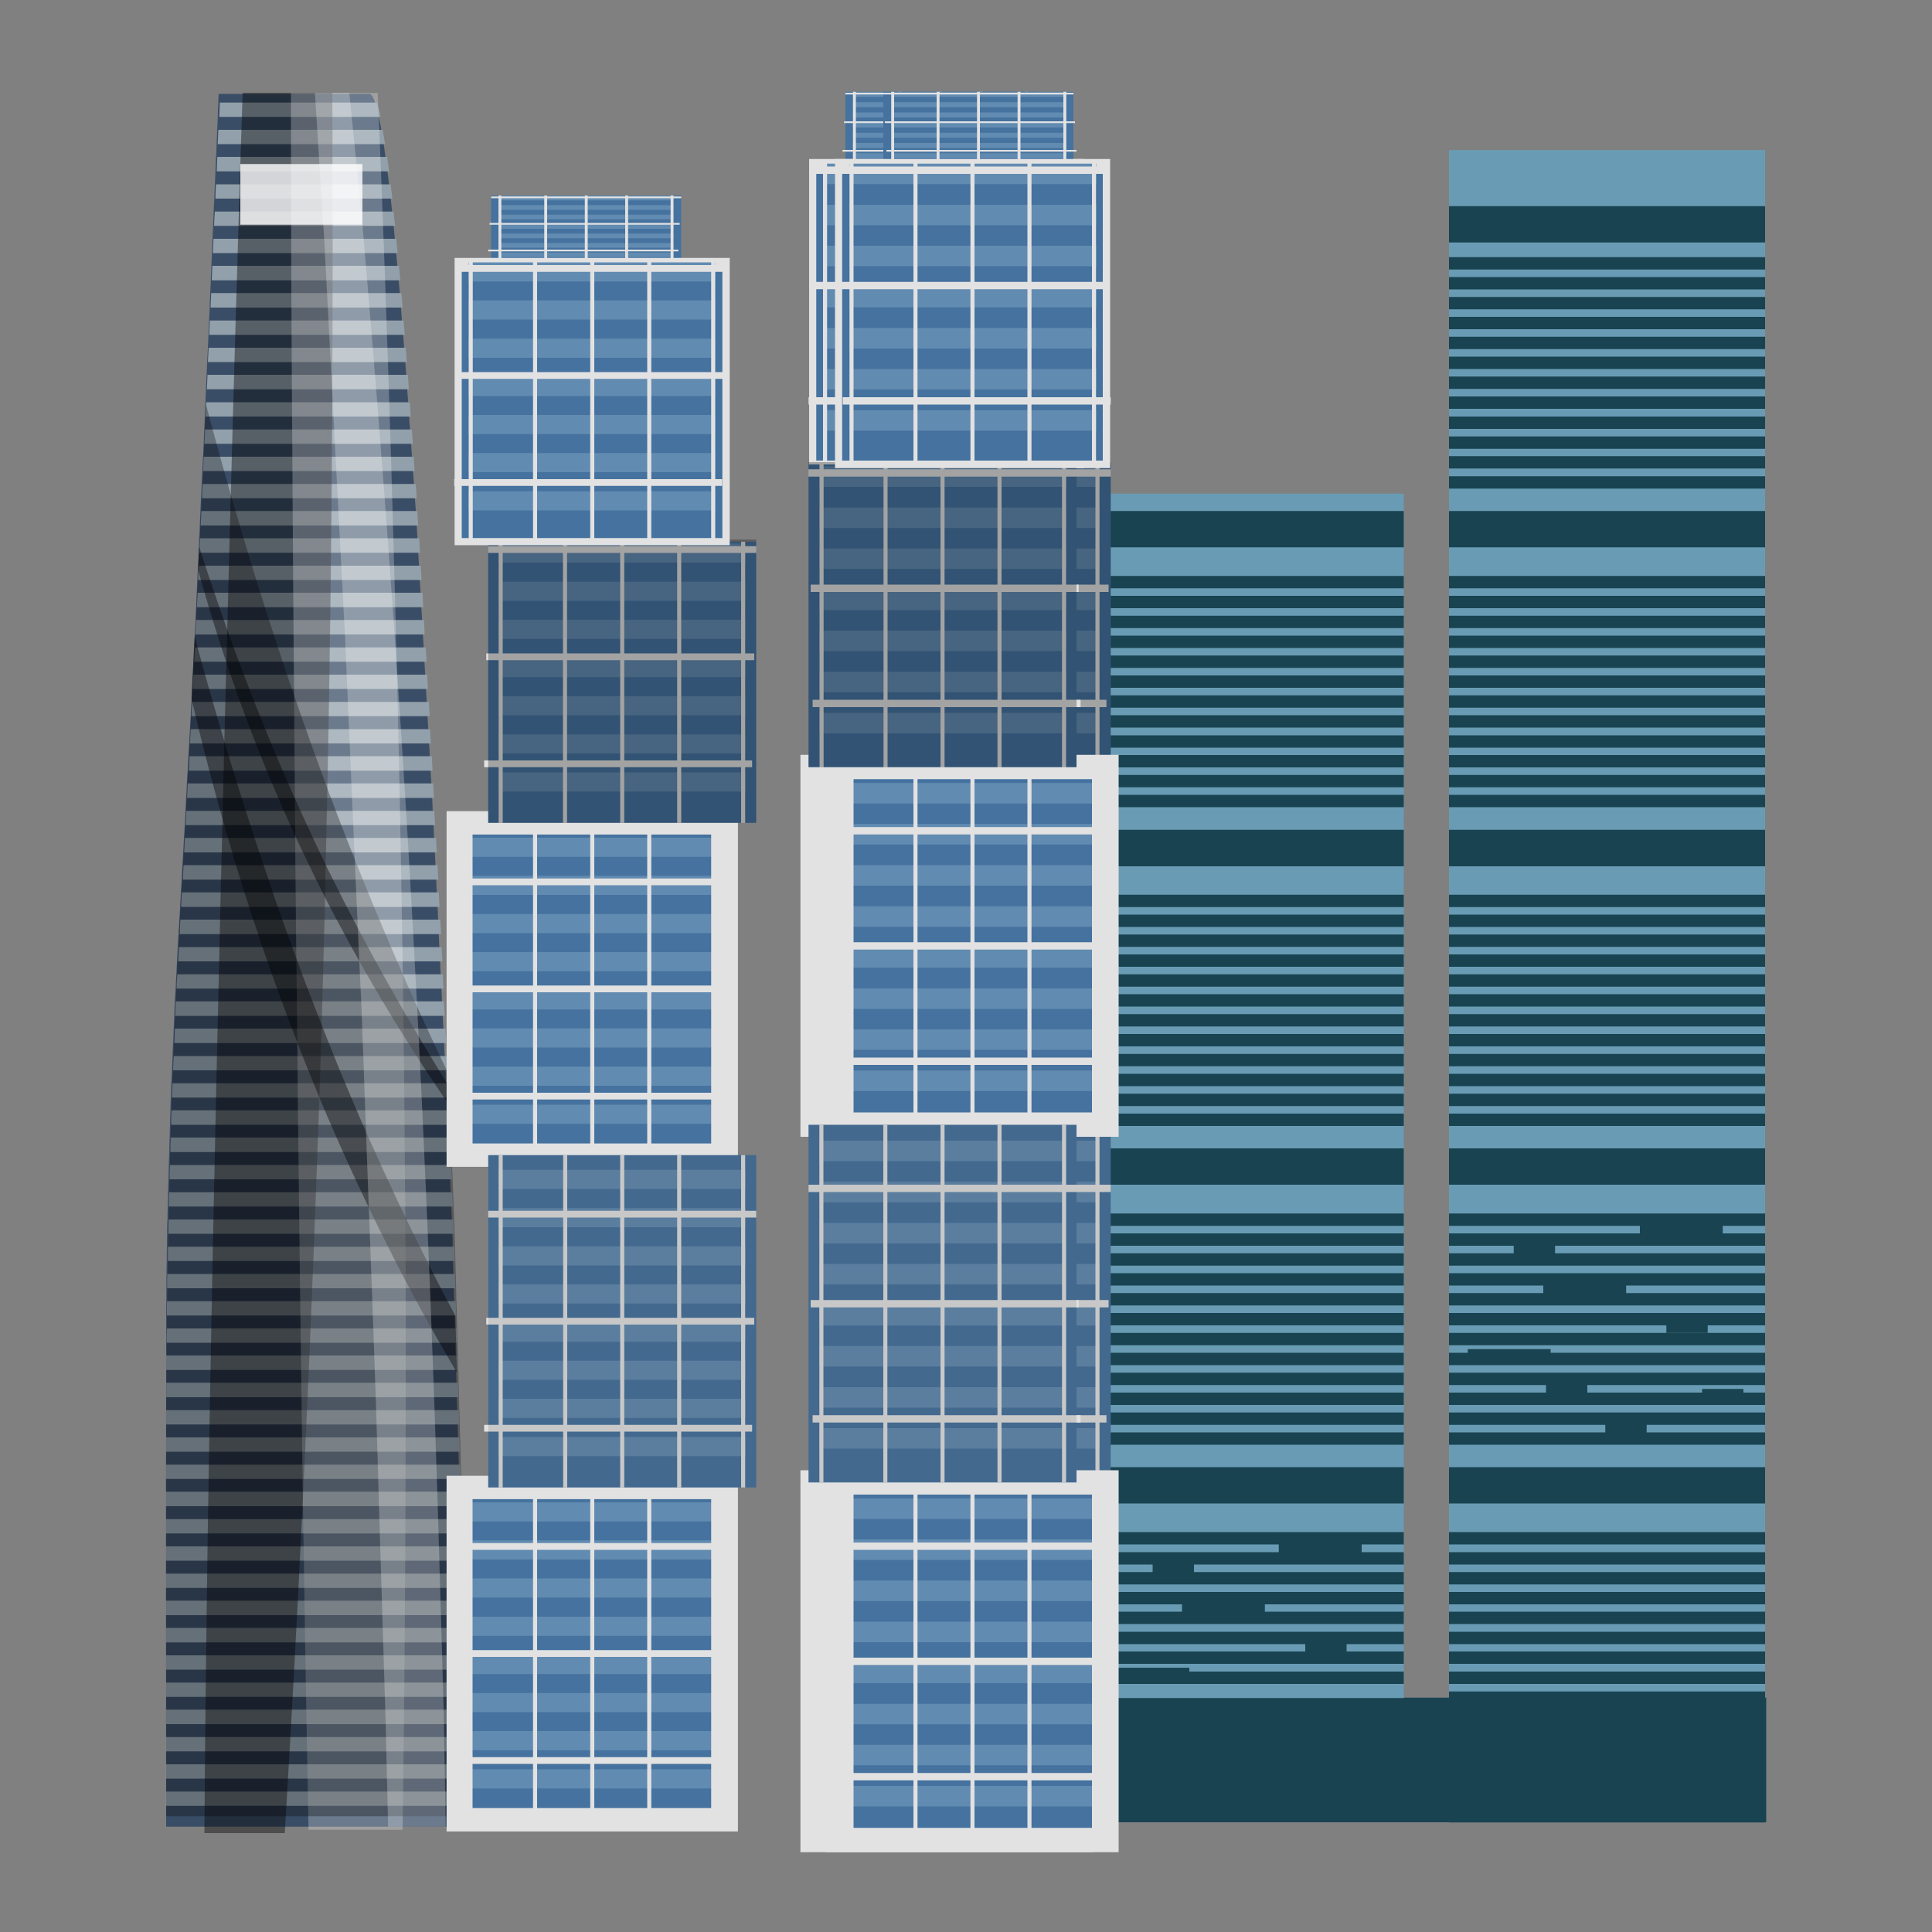 <?xml version="1.0" encoding="UTF-8"?>
<svg xmlns="http://www.w3.org/2000/svg" xmlns:xlink="http://www.w3.org/1999/xlink" viewBox="0 0 100 100">
  <rect x="0" y="0" width="100" height="100" fill="#808080" stroke="none"/>
  <defs>
    <style>
      .cls-1 {
        clip-path: url(#clippath-34);
      }

      .cls-2 {
        clip-path: url(#clippath-38);
      }

      .cls-3 {
        clip-path: url(#clippath-21);
      }

      .cls-4 {
        clip-path: url(#clippath-6);
      }

      .cls-5 {
        clip-path: url(#clippath-7);
      }

      .cls-6 {
        clip-path: url(#clippath-17);
      }

      .cls-7 {
        clip-path: url(#clippath-31);
      }

      .cls-8 {
        clip-path: url(#clippath-15);
      }

      .cls-9 {
        clip-path: url(#clippath-33);
      }

      .cls-10 {
        clip-path: url(#clippath-18);
      }

      .cls-11 {
        clip-path: url(#clippath-4);
      }

      .cls-12 {
        clip-path: url(#clippath-22);
      }

      .cls-13 {
        clip-path: url(#clippath-23);
      }

      .cls-14 {
        opacity: .4;
      }

      .cls-15 {
        clip-path: url(#clippath-9);
      }

      .cls-16 {
        clip-path: url(#clippath-10);
      }

      .cls-17 {
        clip-path: url(#clippath-42);
      }

      .cls-18 {
        fill: #fff;
      }

      .cls-19 {
        stroke-width: 1.26px;
      }

      .cls-19, .cls-20, .cls-21 {
        fill: none;
      }

      .cls-19, .cls-21 {
        stroke: #e2e2e2;
        stroke-miterlimit: 10;
      }

      .cls-22 {
        clip-path: url(#clippath-43);
      }

      .cls-23 {
        clip-path: url(#clippath-25);
      }

      .cls-24 {
        clip-path: url(#clippath-27);
      }

      .cls-25 {
        opacity: .25;
      }

      .cls-26 {
        clip-path: url(#clippath-11);
      }

      .cls-27 {
        fill: #45729f;
      }

      .cls-28 {
        clip-path: url(#clippath-36);
      }

      .cls-29 {
        fill: #e2e2e2;
      }

      .cls-30 {
        clip-path: url(#clippath-35);
      }

      .cls-31 {
        clip-path: url(#clippath-28);
      }

      .cls-32 {
        clip-path: url(#clippath-1);
      }

      .cls-33 {
        clip-path: url(#clippath-45);
      }

      .cls-34 {
        isolation: isolate;
      }

      .cls-35 {
        clip-path: url(#clippath-40);
      }

      .cls-36 {
        clip-path: url(#clippath-5);
      }

      .cls-37 {
        clip-path: url(#clippath-20);
      }

      .cls-38 {
        clip-path: url(#clippath-8);
      }

      .cls-39 {
        clip-path: url(#clippath-41);
      }

      .cls-40 {
        clip-path: url(#clippath-3);
      }

      .cls-41 {
        opacity: .15;
      }

      .cls-42 {
        clip-path: url(#clippath-26);
      }

      .cls-43 {
        opacity: .3;
      }

      .cls-44 {
        clip-path: url(#clippath-12);
      }

      .cls-45 {
        clip-path: url(#clippath-14);
      }

      .cls-46 {
        fill: #333;
      }

      .cls-47 {
        mix-blend-mode: screen;
      }

      .cls-48 {
        clip-path: url(#clippath-30);
      }

      .cls-49 {
        clip-path: url(#clippath-19);
      }

      .cls-21 {
        stroke-width: 1.21px;
      }

      .cls-50 {
        clip-path: url(#clippath-32);
      }

      .cls-51 {
        opacity: .8;
      }

      .cls-52 {
        clip-path: url(#clippath-39);
      }

      .cls-53 {
        fill: #699cb4;
      }

      .cls-54 {
        fill: #194351;
      }

      .cls-55 {
        clip-path: url(#clippath-16);
      }

      .cls-56 {
        clip-path: url(#clippath-2);
      }

      .cls-57 {
        clip-path: url(#clippath-29);
      }

      .cls-58 {
        clip-path: url(#clippath-37);
      }

      .cls-59 {
        clip-path: url(#clippath-13);
      }

      .cls-60 {
        fill: #628bb1;
      }

      .cls-61 {
        clip-path: url(#clippath-24);
      }

      .cls-62 {
        clip-path: url(#clippath);
      }

      .cls-63 {
        fill: #3a4d66;
      }

      .cls-64 {
        clip-path: url(#clippath-44);
      }

      .cls-65 {
        fill: #92a0ab;
      }
    </style>
    <clipPath id="clippath">
      <rect class="cls-20" x="84.88" y="63.28" width="4.29" height=".77"/>
    </clipPath>
    <clipPath id="clippath-1">
      <rect class="cls-20" x="79.88" y="66.35" width="4.29" height=".77"/>
    </clipPath>
    <clipPath id="clippath-2">
      <rect class="cls-20" x="75.97" y="69.82" width="4.29" height=".77"/>
    </clipPath>
    <clipPath id="clippath-3">
      <rect class="cls-20" x="78.35" y="64.29" width="2.14" height=".77"/>
    </clipPath>
    <clipPath id="clippath-4">
      <rect class="cls-20" x="83.09" y="73.69" width="2.14" height=".77"/>
    </clipPath>
    <clipPath id="clippath-5">
      <rect class="cls-20" x="80.02" y="71.5" width="2.14" height=".77"/>
    </clipPath>
    <clipPath id="clippath-6">
      <rect class="cls-20" x="86.25" y="68.22" width="2.14" height=".77"/>
    </clipPath>
    <clipPath id="clippath-7">
      <rect class="cls-20" x="88.1" y="71.89" width="2.14" height=".77"/>
    </clipPath>
    <clipPath id="clippath-8">
      <rect class="cls-20" x="66.19" y="79.78" width="4.29" height=".77"/>
    </clipPath>
    <clipPath id="clippath-9">
      <rect class="cls-20" x="61.18" y="82.85" width="4.29" height=".77"/>
    </clipPath>
    <clipPath id="clippath-10">
      <rect class="cls-20" x="57.27" y="86.32" width="4.29" height=".77"/>
    </clipPath>
    <clipPath id="clippath-11">
      <rect class="cls-20" x="59.66" y="80.79" width="2.14" height=".77"/>
    </clipPath>
    <clipPath id="clippath-12">
      <rect class="cls-20" x="67.56" y="84.71" width="2.14" height=".77"/>
    </clipPath>
    <clipPath id="clippath-13">
      <rect class="cls-20" x="88.1" y="88.39" width="2.14" height=".77"/>
    </clipPath>
    <clipPath id="clippath-14">
      <rect class="cls-20" x="10.58" y="4.8" width="6.64" height="90.08"/>
    </clipPath>
    <clipPath id="clippath-15">
      <rect class="cls-20" x="10.58" y="4.8" width="6.64" height="90.08"/>
    </clipPath>
    <clipPath id="clippath-16">
      <rect class="cls-20" x="15.06" y="4.8" width="5.94" height="89.91"/>
    </clipPath>
    <clipPath id="clippath-17">
      <rect class="cls-20" x="15.06" y="4.8" width="5.94" height="89.91"/>
    </clipPath>
    <clipPath id="clippath-18">
      <rect class="cls-20" x="8.58" y="20.93" width="15.76" height="73.08"/>
    </clipPath>
    <clipPath id="clippath-19">
      <rect class="cls-20" x="8.58" y="20.93" width="15.76" height="73.08"/>
    </clipPath>
    <clipPath id="clippath-20">
      <rect class="cls-20" x="9.91" y="32.94" width="13.74" height="38.11"/>
    </clipPath>
    <clipPath id="clippath-21">
      <rect class="cls-20" x="9.91" y="32.94" width="13.74" height="38.11"/>
    </clipPath>
    <clipPath id="clippath-22">
      <rect class="cls-20" x="10.24" y="28.32" width="12.93" height="28.78"/>
    </clipPath>
    <clipPath id="clippath-23">
      <rect class="cls-20" x="10.24" y="28.32" width="12.93" height="28.78"/>
    </clipPath>
    <clipPath id="clippath-24">
      <rect class="cls-20" x="16.31" y="4.8" width="6.78" height="89.75"/>
    </clipPath>
    <clipPath id="clippath-25">
      <rect class="cls-20" x="16.31" y="4.8" width="6.78" height="89.75"/>
    </clipPath>
    <clipPath id="clippath-26">
      <rect class="cls-20" x="12.44" y="8.49" width="6.32" height="3.14"/>
    </clipPath>
    <clipPath id="clippath-27">
      <rect class="cls-20" x="12.44" y="8.49" width="6.32" height="3.14"/>
    </clipPath>
    <clipPath id="clippath-28">
      <rect class="cls-20" x="25.27" y="59.79" width="13.87" height="17.2"/>
    </clipPath>
    <clipPath id="clippath-29">
      <rect class="cls-20" x="25.27" y="59.79" width="13.87" height="17.2"/>
    </clipPath>
    <clipPath id="clippath-30">
      <rect class="cls-20" x="25.27" y="27.93" width="13.87" height="14.66"/>
    </clipPath>
    <clipPath id="clippath-31">
      <rect class="cls-20" x="25.27" y="27.93" width="13.87" height="14.66"/>
    </clipPath>
    <clipPath id="clippath-32">
      <rect class="cls-20" x="25.27" y="27.93" width="13.87" height="14.66"/>
    </clipPath>
    <clipPath id="clippath-33">
      <rect class="cls-20" x="25.27" y="27.93" width="13.87" height="14.66"/>
    </clipPath>
    <clipPath id="clippath-34">
      <rect class="cls-20" x="43.62" y="58.22" width="13.87" height="18.52"/>
    </clipPath>
    <clipPath id="clippath-35">
      <rect class="cls-20" x="43.62" y="58.22" width="13.87" height="18.51"/>
    </clipPath>
    <clipPath id="clippath-36">
      <rect class="cls-20" x="43.62" y="23.92" width="13.87" height="15.78"/>
    </clipPath>
    <clipPath id="clippath-37">
      <rect class="cls-20" x="43.62" y="23.92" width="13.87" height="15.78"/>
    </clipPath>
    <clipPath id="clippath-38">
      <rect class="cls-20" x="43.62" y="23.92" width="13.87" height="15.78"/>
    </clipPath>
    <clipPath id="clippath-39">
      <rect class="cls-20" x="43.62" y="23.92" width="13.87" height="15.78"/>
    </clipPath>
    <clipPath id="clippath-40">
      <rect class="cls-20" x="41.85" y="58.22" width="13.87" height="18.52"/>
    </clipPath>
    <clipPath id="clippath-41">
      <rect class="cls-20" x="41.85" y="58.22" width="13.87" height="18.51"/>
    </clipPath>
    <clipPath id="clippath-42">
      <rect class="cls-20" x="41.85" y="23.92" width="13.87" height="15.78"/>
    </clipPath>
    <clipPath id="clippath-43">
      <rect class="cls-20" x="41.85" y="23.92" width="13.87" height="15.78"/>
    </clipPath>
    <clipPath id="clippath-44">
      <rect class="cls-20" x="41.85" y="23.92" width="13.87" height="15.78"/>
    </clipPath>
    <clipPath id="clippath-45">
      <rect class="cls-20" x="41.85" y="23.92" width="13.87" height="15.78"/>
    </clipPath>
  </defs>
  <g class="cls-34">
    <g id="Layer_1">
      <g>
        <rect class="cls-53" x="75" y="7.77" width="16.36" height="80.12"/>
        <rect class="cls-54" x="75" y="10.67" width="16.36" height="1.88"/>
        <rect class="cls-54" x="75" y="26.45" width="16.36" height="1.88"/>
        <rect class="cls-54" x="75" y="13.31" width="16.36" height=".64"/>
        <rect class="cls-54" x="75" y="14.34" width="16.36" height=".64"/>
        <rect class="cls-54" x="75" y="15.37" width="16.36" height=".64"/>
        <rect class="cls-54" x="75" y="16.4" width="16.36" height=".64"/>
        <rect class="cls-54" x="75" y="17.43" width="16.36" height=".64"/>
        <rect class="cls-54" x="75" y="18.46" width="16.36" height=".64"/>
        <rect class="cls-54" x="75" y="19.49" width="16.36" height=".64"/>
        <rect class="cls-54" x="75" y="20.52" width="16.36" height=".64"/>
        <rect class="cls-54" x="75" y="21.56" width="16.36" height=".64"/>
        <rect class="cls-54" x="75" y="22.59" width="16.36" height=".64"/>
        <rect class="cls-54" x="75" y="23.61" width="16.36" height=".64"/>
        <rect class="cls-54" x="75" y="24.65" width="16.36" height=".64"/>
        <rect class="cls-54" x="75" y="42.95" width="16.36" height="1.89"/>
        <rect class="cls-54" x="75" y="29.81" width="16.36" height=".64"/>
        <rect class="cls-54" x="75" y="30.84" width="16.36" height=".64"/>
        <rect class="cls-54" x="75" y="31.87" width="16.36" height=".64"/>
        <rect class="cls-54" x="75" y="32.9" width="16.36" height=".64"/>
        <rect class="cls-54" x="75" y="33.93" width="16.36" height=".64"/>
        <rect class="cls-54" x="75" y="34.96" width="16.36" height=".64"/>
        <rect class="cls-54" x="75" y="35.99" width="16.36" height=".64"/>
        <rect class="cls-54" x="75" y="37.02" width="16.36" height=".64"/>
        <rect class="cls-54" x="75" y="38.06" width="16.36" height=".64"/>
        <rect class="cls-54" x="75" y="39.08" width="16.36" height=".64"/>
        <rect class="cls-54" x="75" y="40.11" width="16.36" height=".64"/>
        <rect class="cls-54" x="75" y="41.14" width="16.36" height=".64"/>
        <rect class="cls-54" x="75" y="59.44" width="16.36" height="1.88"/>
        <rect class="cls-54" x="75" y="46.31" width="16.36" height=".64"/>
        <rect class="cls-54" x="75" y="47.34" width="16.36" height=".64"/>
        <rect class="cls-54" x="75" y="48.37" width="16.36" height=".64"/>
        <rect class="cls-54" x="75" y="49.4" width="16.36" height=".64"/>
        <rect class="cls-54" x="75" y="50.43" width="16.36" height=".64"/>
        <rect class="cls-54" x="75" y="51.46" width="16.36" height=".64"/>
        <rect class="cls-54" x="75" y="52.49" width="16.36" height=".64"/>
        <rect class="cls-54" x="75" y="53.52" width="16.36" height=".64"/>
        <rect class="cls-54" x="75" y="54.55" width="16.36" height=".64"/>
        <rect class="cls-54" x="75" y="55.58" width="16.36" height=".64"/>
        <rect class="cls-54" x="75" y="56.61" width="16.36" height=".64"/>
        <rect class="cls-54" x="75" y="57.64" width="16.36" height=".64"/>
        <rect class="cls-54" x="75" y="75.94" width="16.36" height="1.88"/>
        <rect class="cls-54" x="75" y="62.81" width="16.36" height=".64"/>
        <rect class="cls-54" x="75" y="63.84" width="16.36" height=".64"/>
        <rect class="cls-54" x="75" y="64.87" width="16.36" height=".64"/>
        <rect class="cls-54" x="75" y="65.9" width="16.36" height=".64"/>
        <rect class="cls-54" x="75" y="66.93" width="16.36" height=".64"/>
        <rect class="cls-54" x="75" y="67.96" width="16.36" height=".64"/>
        <rect class="cls-54" x="75" y="68.99" width="16.36" height=".64"/>
        <rect class="cls-54" x="75" y="70.02" width="16.36" height=".64"/>
        <rect class="cls-54" x="75" y="71.05" width="16.36" height=".64"/>
        <rect class="cls-54" x="75" y="72.08" width="16.36" height=".64"/>
        <rect class="cls-54" x="75" y="73.11" width="16.36" height=".64"/>
        <rect class="cls-54" x="75" y="74.14" width="16.36" height=".64"/>
        <g class="cls-47">
          <g class="cls-62">
            <rect class="cls-54" x="84.88" y="63.28" width="4.29" height=".77"/>
          </g>
        </g>
        <g class="cls-47">
          <g class="cls-32">
            <rect class="cls-54" x="79.88" y="66.35" width="4.29" height=".77"/>
          </g>
        </g>
        <g class="cls-47">
          <g class="cls-56">
            <rect class="cls-54" x="75.97" y="69.83" width="4.29" height=".77"/>
          </g>
        </g>
        <g class="cls-47">
          <g class="cls-40">
            <rect class="cls-54" x="78.35" y="64.29" width="2.14" height=".77"/>
          </g>
        </g>
        <g class="cls-47">
          <g class="cls-11">
            <rect class="cls-54" x="83.09" y="73.69" width="2.14" height=".77"/>
          </g>
        </g>
        <g class="cls-47">
          <g class="cls-36">
            <rect class="cls-54" x="80.02" y="71.5" width="2.14" height=".77"/>
          </g>
        </g>
        <g class="cls-47">
          <g class="cls-4">
            <rect class="cls-54" x="86.25" y="68.22" width="2.14" height=".77"/>
          </g>
        </g>
        <g class="cls-47">
          <g class="cls-5">
            <rect class="cls-54" x="88.1" y="71.89" width="2.14" height=".77"/>
          </g>
        </g>
        <rect class="cls-54" x="75" y="92.44" width="16.36" height="1.89"/>
        <rect class="cls-54" x="75" y="79.3" width="16.36" height=".64"/>
        <rect class="cls-54" x="75" y="80.34" width="16.36" height=".64"/>
        <rect class="cls-54" x="75" y="81.37" width="16.36" height=".64"/>
        <rect class="cls-54" x="75" y="82.4" width="16.36" height=".64"/>
        <rect class="cls-54" x="75" y="83.42" width="16.36" height=".64"/>
        <rect class="cls-54" x="75" y="84.46" width="16.36" height=".64"/>
        <rect class="cls-54" x="75" y="85.48" width="16.36" height=".64"/>
        <rect class="cls-54" x="75" y="86.52" width="16.36" height=".64"/>
        <rect class="cls-54" x="75" y="87.55" width="16.36" height=".64"/>
        <rect class="cls-54" x="75" y="88.58" width="16.36" height=".64"/>
        <rect class="cls-54" x="75" y="89.61" width="16.36" height=".64"/>
        <rect class="cls-54" x="75" y="90.64" width="16.36" height=".64"/>
        <rect class="cls-54" x="56.3" y="87.87" width="35.12" height="6.45"/>
        <rect class="cls-53" x="56.3" y="25.55" width="16.36" height="62.34"/>
        <rect class="cls-54" x="56.3" y="26.45" width="16.36" height="1.88"/>
        <rect class="cls-54" x="56.3" y="42.95" width="16.36" height="1.89"/>
        <rect class="cls-54" x="56.3" y="29.81" width="16.36" height=".64"/>
        <rect class="cls-54" x="56.3" y="30.84" width="16.36" height=".64"/>
        <rect class="cls-54" x="56.3" y="31.87" width="16.36" height=".64"/>
        <rect class="cls-54" x="56.3" y="32.9" width="16.36" height=".64"/>
        <rect class="cls-54" x="56.3" y="33.93" width="16.36" height=".64"/>
        <rect class="cls-54" x="56.3" y="34.96" width="16.36" height=".64"/>
        <rect class="cls-54" x="56.3" y="35.99" width="16.36" height=".64"/>
        <rect class="cls-54" x="56.3" y="37.02" width="16.36" height=".64"/>
        <rect class="cls-54" x="56.3" y="38.06" width="16.36" height=".64"/>
        <rect class="cls-54" x="56.3" y="39.08" width="16.36" height=".64"/>
        <rect class="cls-54" x="56.3" y="40.11" width="16.36" height=".64"/>
        <rect class="cls-54" x="56.3" y="41.14" width="16.36" height=".64"/>
        <rect class="cls-54" x="56.3" y="59.44" width="16.36" height="1.88"/>
        <rect class="cls-54" x="56.3" y="46.31" width="16.36" height=".64"/>
        <rect class="cls-54" x="56.3" y="47.34" width="16.36" height=".64"/>
        <rect class="cls-54" x="56.3" y="48.37" width="16.36" height=".64"/>
        <rect class="cls-54" x="56.3" y="49.4" width="16.36" height=".64"/>
        <rect class="cls-54" x="56.3" y="50.43" width="16.36" height=".64"/>
        <rect class="cls-54" x="56.3" y="51.46" width="16.36" height=".64"/>
        <rect class="cls-54" x="56.3" y="52.49" width="16.36" height=".64"/>
        <rect class="cls-54" x="56.3" y="53.52" width="16.36" height=".64"/>
        <rect class="cls-54" x="56.3" y="54.55" width="16.36" height=".64"/>
        <rect class="cls-54" x="56.3" y="55.58" width="16.36" height=".64"/>
        <rect class="cls-54" x="56.3" y="56.61" width="16.36" height=".64"/>
        <rect class="cls-54" x="56.3" y="57.64" width="16.36" height=".64"/>
        <rect class="cls-54" x="56.3" y="75.94" width="16.36" height="1.88"/>
        <rect class="cls-54" x="56.3" y="62.81" width="16.36" height=".64"/>
        <rect class="cls-54" x="56.3" y="63.84" width="16.36" height=".64"/>
        <rect class="cls-54" x="56.3" y="64.87" width="16.36" height=".64"/>
        <rect class="cls-54" x="56.3" y="65.9" width="16.36" height=".64"/>
        <rect class="cls-54" x="56.3" y="66.93" width="16.36" height=".64"/>
        <rect class="cls-54" x="56.3" y="67.96" width="16.36" height=".64"/>
        <rect class="cls-54" x="56.3" y="68.99" width="16.36" height=".64"/>
        <rect class="cls-54" x="56.3" y="70.02" width="16.36" height=".64"/>
        <rect class="cls-54" x="56.3" y="71.05" width="16.36" height=".64"/>
        <rect class="cls-54" x="56.3" y="72.08" width="16.36" height=".64"/>
        <rect class="cls-54" x="56.3" y="73.11" width="16.36" height=".64"/>
        <rect class="cls-54" x="56.3" y="74.14" width="16.36" height=".64"/>
        <rect class="cls-54" x="56.3" y="79.3" width="16.36" height=".64"/>
        <rect class="cls-54" x="56.3" y="80.34" width="16.36" height=".64"/>
        <rect class="cls-54" x="56.3" y="81.37" width="16.36" height=".64"/>
        <rect class="cls-54" x="56.3" y="82.4" width="16.36" height=".64"/>
        <rect class="cls-54" x="56.3" y="83.42" width="16.36" height=".64"/>
        <rect class="cls-54" x="56.3" y="84.46" width="16.36" height=".64"/>
        <rect class="cls-54" x="56.3" y="85.48" width="16.36" height=".64"/>
        <rect class="cls-54" x="56.3" y="86.52" width="16.36" height=".64"/>
        <g class="cls-47">
          <g class="cls-38">
            <rect class="cls-54" x="66.19" y="79.78" width="4.29" height=".77"/>
          </g>
        </g>
        <g class="cls-47">
          <g class="cls-15">
            <rect class="cls-54" x="61.18" y="82.85" width="4.29" height=".77"/>
          </g>
        </g>
        <g class="cls-47">
          <g class="cls-16">
            <rect class="cls-54" x="57.27" y="86.32" width="4.29" height=".77"/>
          </g>
        </g>
        <g class="cls-47">
          <g class="cls-26">
            <rect class="cls-54" x="59.66" y="80.79" width="2.14" height=".77"/>
          </g>
        </g>
        <g class="cls-47">
          <g class="cls-44">
            <rect class="cls-54" x="67.56" y="84.71" width="2.14" height=".77"/>
          </g>
        </g>
        <g class="cls-47">
          <g class="cls-59">
            <rect class="cls-54" x="88.1" y="88.38" width="2.14" height=".77"/>
          </g>
        </g>
        <path class="cls-63" d="M24.34,94.55h-15.74v-2.49c0-.25,0-.5,0-.75v-.66c0-.25,0-.5,0-.74v-.67c0-.25,0-.5,0-.74,0-.22,0-.44,0-.67v-1.41c0-.25,0-.5,0-.75,0-.22,0-.44,0-.66,0-.25,0-.5,0-.75v-.66c0-.25,0-.5,0-.75v-.66c0-.25,0-.5,0-.75,0-.22,0-.44,0-.66v-1.41c0-.25,0-.5,0-.75v-.66c0-.25,0-.5,0-.75,0-.22,0-.44,0-.66,0-.25,0-.5,0-.75,0-.22,0-.44,0-.66,0-.25,0-.5,0-.75,0-.22,0-.44,0-.66,0-.25,0-.5,0-.75,0-.22,0-.44,0-.66,0-.25,0-.5,0-.75,0-.22,0-.44,0-.66,0-.25,0-.5,0-.75,0-.22,0-.44,0-.66,0-.25,0-.5,0-.75,0-.22,0-.44,0-.66,0-.25,0-.5.01-.75,0-.22,0-.44,0-.66,0-.25,0-.5.01-.75,0-.22,0-.44.01-.66,0-.25,0-.5.01-.75,0-.22,0-.44.01-.66,0-.25,0-.5.02-.75,0-.22,0-.44.01-.66,0-.25.01-.5.02-.75,0-.22.01-.44.02-.66,0-.25.01-.5.02-.74,0-.22.01-.44.02-.67,0-.25.01-.5.02-.74,0-.22.01-.44.02-.67,0-.25.01-.5.02-.74,0-.22.01-.44.02-.66,0-.25.02-.5.03-.75,0-.22.02-.44.03-.66.01-.25.02-.5.03-.75,0-.22.02-.44.03-.66.01-.25.02-.5.03-.75.01-.22.02-.44.03-.66.01-.25.02-.5.03-.75.01-.22.02-.44.04-.66.01-.25.02-.5.04-.74,0-.22.02-.44.03-.67.01-.25.03-.5.04-.74.01-.22.02-.44.04-.67,0-.15.01-.3.03-.45,0-.1.01-.19.01-.29.01-.22.03-.44.04-.66.01-.25.03-.5.04-.75.01-.22.03-.44.04-.66.01-.25.03-.5.04-.75.01-.22.03-.44.04-.66.01-.25.03-.5.04-.75.01-.22.03-.44.04-.66.01-.25.03-.5.04-.75.01-.22.02-.44.03-.66.02-.25.03-.5.04-.74.01-.22.02-.44.04-.67.01-.25.03-.5.04-.74.01-.22.03-.44.04-.67.01-.25.03-.5.04-.74.01-.22.02-.44.04-.66.01-.25.03-.5.04-.75.01-.22.02-.44.03-.66.01-.25.03-.5.04-.75.01-.22.02-.44.03-.66.01-.25.03-.5.04-.75.01-.22.02-.44.03-.66.01-.25.03-.5.04-.75.01-.22.02-.44.03-.66l.03-.74c.01-.22.02-.44.03-.67.01-.25.02-.5.04-.74,0-.22.02-.44.03-.67.01-.25.02-.5.03-.74.01-.22.02-.44.03-.66l.03-.75c.01-.22.02-.44.03-.66.01-.25.03-.5.04-.75.01-.22.02-.44.03-.66.01-.25.02-.5.04-.75.01-.22.02-.44.03-.66.01-.25.02-.5.03-.74.01-.22.02-.44.03-.67.01-.25.02-.5.03-.74,0-.22.02-.44.03-.67.01-.25.02-.5.03-.74.01-.22.02-.44.03-.67l.04-.74c.01-.22.02-.44.03-.66.01-.25.02-.5.03-.75.01-.22.02-.44.03-.66.01-.25.02-.5.03-.75.01-.22.02-.44.03-.66.01-.25.02-.5.03-.75.01-.22.02-.44.03-.66.01-.25.02-.5.03-.74,0-.22.02-.44.03-.67.01-.25.02-.5.03-.74,0-.22.02-.44.03-.67.01-.25.02-.5.03-.74.01-.22.02-.44.03-.67.01-.25.02-.5.03-.74.01-.22.02-.44.03-.66.01-.25.02-.5.03-.75.01-.22.02-.44.03-.66,0-.25.02-.5.03-.75,0-.17.01-.33.02-.5h7.8c.1,0,.21.17.31.5.06.19.13.44.19.75.04.2.09.42.13.66.04.23.08.48.12.75.03.21.06.43.09.66.03.24.07.49.1.74.03.21.06.44.08.67.03.24.06.49.09.74.02.22.05.44.07.67.03.24.05.49.08.74.02.22.04.44.06.67.03.24.05.49.07.74.02.22.04.44.06.66.02.24.05.49.07.75.02.22.04.44.06.66.02.24.04.49.06.75.01.22.03.44.05.66.02.24.04.49.06.75.02.22.03.44.05.66.02.24.04.49.06.74.01.22.03.44.05.67.02.24.04.5.05.74.02.22.03.44.05.67.02.24.03.5.05.74.01.22.03.44.05.67.02.24.03.5.05.74.01.22.03.44.05.66.01.25.03.5.05.75.02.22.03.44.05.66.02.25.03.5.05.75.01.22.03.44.05.66.01.25.03.5.04.75.01.22.03.44.04.66.01.25.03.5.04.74.01.22.03.44.04.67.01.25.03.5.04.74.01.22.03.44.04.67.01.24.03.5.04.74.01.22.03.44.04.66.01.25.03.5.04.75.01.22.03.44.04.66.01.25.03.5.04.75.01.22.03.44.04.66.01.25.03.5.04.75.01.22.03.44.04.66.02.25.03.5.04.75.01.22.03.44.04.66.01.25.03.5.04.74.01.22.03.44.04.67.01.25.03.5.04.74.01.22.02.44.04.67l.04.74c.01.22.02.44.03.66.01.25.03.5.04.75.01.22.02.44.03.66.01.25.03.5.04.75.01.22.02.44.03.66.01.25.03.5.04.75,0,.22.02.45.03.66.01.25.03.5.04.75.01.22.02.44.03.66.01.25.02.5.03.74.01.23.02.45.03.67.01.25.03.5.04.74,0,.23.02.45.03.67.01.25.02.5.04.74.01.22.02.45.03.66.01.25.02.5.04.75,0,.22.02.45.03.66.01.25.02.5.04.75,0,.22.02.45.03.66.01.25.02.5.04.75,0,.22.02.45.03.66.01.25.02.5.03.75,0,.23.02.45.03.66,0,.25.02.5.03.74,0,.23.02.45.03.67.01.26.02.5.03.74.01.23.02.45.03.67,0,.26.02.51.03.74.01.23.02.45.03.66,0,.27.02.52.03.75.01.24.02.46.03.66,0,.28.02.53.03.75,0,.2.01.36.01.5,0,.05,0,.11,0,.17,0,.25.01.5.02.75,0,.22.01.44.02.66,0,.25.01.5.02.75,0,.22.01.44.02.66,0,.25.01.5.02.75,0,.22.01.44.02.66,0,.25.01.5.02.75,0,.22.01.44.02.66,0,.25.01.5.02.75,0,.22.01.44.02.66,0,.25.01.5.02.75,0,.22.01.44.02.66,0,.25.01.5.02.75,0,.22.01.44.02.66,0,.25.01.5.02.75,0,.22.01.44.02.66,0,.25.01.5.02.75,0,.22.01.44.02.66,0,.25.01.5.02.75,0,.22.01.44.02.66,0,.25.01.5.02.75,0,.22.01.44.02.66,0,.25.01.5.02.75,0,.22.01.44.02.66,0,.25.01.5.02.75,0,.22.01.44.02.66,0,.25.01.5.02.75,0,.22.01.44.02.66,0,.25.01.5.02.75,0,.22.01.44.02.66,0,.25.01.5.02.75,0,.22.01.44.02.66,0,.25.01.5.02.74,0,.22.01.44.02.67,0,.25.01.5.02.74,0,.22.01.44.02.67,0,.25.01.5.02.74,0,.22.01.44.02.66,0,.25.02.5.02.75,0,.22.01.44.02.66,0,.25.01.5.02.75.01.36.02.72.03,1.08"/>
        <path class="cls-65" d="M19.7,6.05h-8.35c.01-.25.02-.5.03-.74h8.13c.06.19.13.44.19.74"/>
        <path class="cls-65" d="M19.94,7.46h-8.67c.01-.25.02-.5.03-.74h8.51c.04.23.08.47.12.74"/>
        <path class="cls-65" d="M20.14,8.87h-8.92c0-.25.02-.5.03-.75h8.79c.03.24.07.49.1.75"/>
        <path class="cls-65" d="M20.3,10.28h-9.15c0-.25.02-.5.03-.74h9.04c.03.24.06.49.09.74"/>
        <path class="cls-65" d="M20.45,11.69h-9.37c.01-.25.02-.5.04-.74h9.25c.03.24.05.49.08.74"/>
        <path class="cls-65" d="M20.59,13.1h-9.57c.01-.25.02-.5.03-.74h9.46c.03.24.05.49.07.74"/>
        <path class="cls-65" d="M20.72,14.51h-9.76c.01-.25.02-.5.03-.75h9.66c.02.24.05.5.07.75"/>
        <path class="cls-65" d="M20.84,15.92h-9.94c.01-.25.02-.5.03-.75h9.85c.02.24.04.5.06.75"/>
        <path class="cls-65" d="M20.95,17.33h-10.12c.01-.25.02-.5.03-.74h10.03c.02.24.04.49.06.74"/>
        <path class="cls-65" d="M21.06,18.74h-10.3l.04-.74h10.2c.02.24.04.49.06.74"/>
        <path class="cls-65" d="M21.17,20.15h-10.46c.01-.25.02-.5.03-.75h10.37c.02.25.04.5.05.75"/>
        <path class="cls-65" d="M21.27,21.56h-10.63c.01-.25.02-.5.03-.74h10.54c.02.24.04.5.05.74"/>
        <path class="cls-65" d="M21.37,22.97h-10.79c.01-.25.03-.5.03-.74h10.71c.02.24.03.5.05.74"/>
        <path class="cls-65" d="M21.46,24.38h-10.95c.01-.25.02-.5.04-.74h10.86c.02.24.03.5.05.74"/>
        <path class="cls-65" d="M21.56,25.79h-11.11c.01-.25.02-.5.04-.74h11.03c.02.24.03.5.05.74"/>
        <path class="cls-65" d="M21.65,27.2h-11.26l.03-.75h11.18c.01.25.03.5.05.75"/>
        <path class="cls-65" d="M21.74,28.61h-11.42c.01-.25.02-.5.04-.75h11.34c.01.25.03.5.04.75"/>
        <path class="cls-65" d="M21.82,30.02h-11.57c.01-.25.02-.5.04-.74h11.49c.01.25.03.5.04.74"/>
        <path class="cls-65" d="M21.91,31.43h-11.72l.04-.75h11.64c.01.25.03.5.04.75"/>
        <path class="cls-65" d="M21.99,32.84h-11.88c.01-.25.03-.5.04-.75h11.79c.02.25.03.5.04.75"/>
        <path class="cls-65" d="M22.08,34.25h-12.03c.01-.25.03-.5.04-.74h11.95c.01.25.03.5.04.74"/>
        <path class="cls-65" d="M22.15,35.66h-12.18c.01-.25.03-.5.04-.74h12.1c.01.25.03.5.04.74"/>
        <path class="cls-65" d="M22.23,37.07h-12.32c.01-.25.02-.5.04-.74h12.25c.01.25.03.5.04.74"/>
        <path class="cls-65" d="M22.31,38.48h-12.48c.01-.25.03-.5.04-.74h12.39c.01.25.03.5.04.74"/>
        <path class="cls-65" d="M22.39,39.89h-12.62c.01-.25.03-.5.04-.75h12.54c.01.25.03.5.04.75"/>
        <path class="cls-65" d="M22.46,41.3h-12.78c.01-.25.03-.5.04-.75h12.7l.04.75Z"/>
        <path class="cls-65" d="M22.53,42.71h-12.93c.02-.25.03-.5.04-.74h12.84c.01.25.03.5.04.74"/>
        <path class="cls-65" d="M22.61,44.12h-13.08c.01-.25.03-.5.04-.75h13c.01.25.02.5.04.75"/>
        <path class="cls-65" d="M22.68,45.53h-13.22c.01-.25.03-.5.04-.75h13.15c.01.25.02.5.04.75"/>
        <path class="cls-65" d="M22.75,46.94h-13.38c.01-.25.03-.5.04-.75h13.3c.01.25.03.5.04.75"/>
        <path class="cls-65" d="M22.82,48.35h-13.52c0-.15.01-.3.02-.46,0-.1.01-.19.02-.29h13.45c.01.25.03.5.04.74"/>
        <path class="cls-65" d="M22.89,49.76h-13.67c.01-.25.03-.5.04-.74h13.6c.01.25.03.5.04.74"/>
        <path class="cls-65" d="M22.95,51.17h-13.81c0-.25.02-.5.04-.74h13.74c.01.25.02.5.04.74"/>
        <path class="cls-65" d="M23.02,52.58h-13.95c.01-.25.02-.5.03-.75h13.88c.01.25.02.5.04.75"/>
        <path class="cls-65" d="M23.09,53.99h-14.07c.01-.25.02-.5.03-.75h14.01c.01.25.02.5.04.75"/>
        <path class="cls-65" d="M23.15,55.4h-14.19c0-.25.02-.5.03-.74h14.13c.01.25.02.5.04.74"/>
        <path class="cls-65" d="M23.21,56.81h-14.31c0-.25.02-.5.03-.74h14.25c.01.25.02.5.03.74"/>
        <path class="cls-65" d="M23.27,58.22h-14.41c0-.25.01-.5.02-.75h14.36c.01.26.02.5.03.75"/>
        <path class="cls-65" d="M23.33,59.63h-14.51c0-.25.01-.5.02-.75h14.46c.01.26.02.5.03.75"/>
        <path class="cls-65" d="M23.39,61.04h-14.61c0-.25.01-.5.02-.74h14.56c.01.26.02.51.03.74"/>
        <path class="cls-65" d="M23.44,62.45h-14.7c0-.25.01-.5.02-.74h14.65c.01.26.02.51.03.74"/>
        <path class="cls-65" d="M23.5,63.86h-14.78c0-.25,0-.5.01-.74h14.74c.01.28.02.53.03.74"/>
        <path class="cls-65" d="M23.54,65.27h-14.85c0-.25,0-.5.01-.74h14.82c0,.25.01.5.02.74"/>
        <path class="cls-65" d="M23.57,66.68h-14.91c0-.25,0-.5.01-.74h14.88c0,.25.01.5.02.74"/>
        <path class="cls-65" d="M23.61,68.09h-14.97c0-.25,0-.5.01-.74h14.94c0,.25.01.5.02.74"/>
        <path class="cls-65" d="M23.65,69.5h-15.02c0-.25,0-.5.01-.74h14.99c0,.25.01.5.02.74"/>
        <path class="cls-65" d="M23.69,70.91h-15.08c0-.25,0-.5,0-.75h15.05c0,.25.01.5.02.75"/>
        <path class="cls-65" d="M23.73,72.32h-15.12c0-.25,0-.5,0-.75h15.1c0,.25.01.5.02.75"/>
        <path class="cls-65" d="M23.77,73.73h-15.17c0-.25,0-.5,0-.74h15.15c0,.25.01.5.02.74"/>
        <path class="cls-65" d="M23.81,75.14h-15.22c0-.25,0-.5,0-.74h15.19c0,.25.01.5.02.74"/>
        <path class="cls-65" d="M23.85,76.55h-15.26c0-.25,0-.5,0-.74h15.24c0,.25.01.5.02.74"/>
        <path class="cls-65" d="M23.88,77.96h-15.3c0-.25,0-.5,0-.75h15.28c0,.25.01.5.02.75"/>
        <path class="cls-65" d="M23.92,79.37h-15.34v-.74h15.32c0,.25.01.5.02.74"/>
        <path class="cls-65" d="M23.96,80.78h-15.38v-.74h15.36c0,.25.01.5.02.74"/>
        <path class="cls-65" d="M24,82.19h-15.42v-.74h15.4c0,.25.01.5.02.74"/>
        <path class="cls-65" d="M24.04,83.6h-15.46c0-.25,0-.5,0-.75h15.44c0,.25.01.5.02.75"/>
        <path class="cls-65" d="M24.08,85.01h-15.49c0-.25,0-.5,0-.75h15.48c0,.25.01.5.02.75"/>
        <path class="cls-65" d="M24.12,86.42h-15.53c0-.25,0-.5,0-.74h15.51c0,.25.01.5.02.74"/>
        <path class="cls-65" d="M24.16,87.83h-15.57v-.74h15.55c0,.25.01.5.02.74"/>
        <path class="cls-65" d="M24.2,89.24h-15.6c0-.25,0-.5,0-.75h15.58c0,.25.01.5.02.75"/>
        <path class="cls-65" d="M24.23,90.65h-15.64c0-.25,0-.5,0-.74h15.62c0,.25.01.5.02.74"/>
        <path class="cls-65" d="M24.27,92.06h-15.68c0-.25,0-.5,0-.74h15.66c0,.25.01.5.02.74"/>
        <path class="cls-65" d="M24.31,93.47h-15.72c0-.25,0-.5,0-.74h15.7c0,.25.01.5.02.74"/>
        <g class="cls-14">
          <g class="cls-45">
            <g class="cls-8">
              <path d="M14.74,94.88c.62-10.28,1.19-21.63,1.62-33.35h0c.06-1.55.11-3.11.17-4.67.09-2.84.18-5.7.25-8.56.02-.67.04-1.34.05-2.02h0c0-.11,0-.21,0-.32.32-12.99.42-25.91.38-37.84,0-1.12,0-2.22-.01-3.32h-4.64c-.08,2.25-.15,4.59-.22,7.01-.21,6.77-.41,14.19-.62,22.41-.02.75-.04,1.49-.06,2.25h0c-.05,1.93-.1,3.89-.14,5.9-.03,1.14-.05,2.29-.09,3.45-.01.63-.03,1.27-.04,1.89-.29,12.17-.5,22.61-.64,31.75-.08,5.6-.14,10.71-.17,15.42h4.16Z"/>
            </g>
          </g>
        </g>
        <g class="cls-25">
          <g class="cls-55">
            <g class="cls-6">
              <path class="cls-18" d="M15.28,43.29c0,.82.01,1.64.02,2.48h0c.02,2.12.04,4.28.07,6.49.01,1.25.03,2.52.04,3.8,0,.7.01,1.39.02,2.08.15,13.38.31,24.87.51,34.92.01.56.02,1.11.03,1.67h4.87c.1-6.97.15-14.21.16-21.59h0c0-1.71,0-3.42,0-5.14,0-3.13-.03-6.27-.06-9.42,0-.74-.01-1.48-.02-2.22,0-.12,0-.23,0-.35-.15-14.29-.52-28.49-.99-41.6-.12-3.27-.24-6.47-.38-9.6h-4.49c0,4.31.01,8.92.04,13.84.04,7.45.1,15.62.18,24.65"/>
            </g>
          </g>
        </g>
        <g class="cls-43">
          <g class="cls-10">
            <g class="cls-49">
              <path d="M24.34,94.01h-15.74c0-15.55-.2-31.13.72-46.66.23-3.91.44-7.83.64-11.75h0c.05-1.07.11-2.14.16-3.21h0c.06-1.19.12-2.37.17-3.56h0c.02-.4.04-.79.06-1.18.1-2.24.21-4.48.31-6.73.24.93.5,1.87.76,2.82,1.54,5.55,3.39,11.32,5.5,17,.03.1.07.2.11.3,1.25,3.33,2.59,6.6,3.98,9.76.71,1.62,1.44,3.19,2.18,4.74.01.3.03.6.04.88.17,3.72.27,6.41.3,7.38.04,1.25.07,2.5.1,3.74.03.98.05,1.97.08,2.95.21,7.83.43,15.67.64,23.5"/>
            </g>
          </g>
        </g>
        <g class="cls-14">
          <g class="cls-37">
            <g class="cls-3">
              <path d="M23.65,71.05c-.04-.06-.07-.12-.11-.19-1.17-1.99-2.34-4.1-3.44-6.3-1.07-2.13-2.11-4.34-3.07-6.58h0c-.03-.07-.06-.13-.09-.2-1.63-3.83-3.06-7.73-4.25-11.47-.25-.79-.49-1.56-.71-2.33-.82-2.76-1.51-5.4-2.07-7.84h0c.05-1.07.11-2.14.16-3.21.26.96.53,1.97.84,3.03.5,1.76,1.07,3.67,1.74,5.78.34,1.07.71,2.2,1.11,3.38.15.44.3.88.45,1.34.16.45.32.91.49,1.38.33.94.69,1.9,1.06,2.91.4,1.04.82,2.12,1.26,3.24.41,1.03.85,2.1,1.32,3.2.98,2.29,1.95,4.39,2.9,6.35.24.49.48.96.71,1.43.12.24.23.47.35.7.12.23.23.45.35.68.23.45.46.89.69,1.32.08.15.16.3.23.44.03.98.05,1.97.08,2.95"/>
            </g>
          </g>
        </g>
        <g class="cls-14">
          <g class="cls-12">
            <g class="cls-13">
              <path d="M23.18,57.1c-.39-.57-.8-1.18-1.22-1.82-.68-1.04-1.39-2.17-2.1-3.36-.71-1.19-1.43-2.44-2.13-3.75-.25-.46-.5-.93-.74-1.4-.44-.85-.87-1.73-1.29-2.61-.65-1.36-1.26-2.75-1.83-4.11-.45-1.1-.88-2.18-1.27-3.25h0c-.1-.26-.19-.52-.28-.78-.86-2.38-1.54-4.62-2.07-6.54h0c.02-.4.04-.79.06-1.18.29.92.62,1.9.99,2.97.37,1.09.8,2.28,1.3,3.59.22.59.46,1.19.71,1.83.82,2.07,1.82,4.42,3.1,7.13.19.41.39.81.58,1.21,1.08,2.19,2.09,4.1,3.04,5.78,1.11,1.98,2.12,3.65,3.01,5.11.04.06.08.13.12.18.02.34.03.66.04.98"/>
            </g>
          </g>
        </g>
        <g class="cls-25">
          <g class="cls-61">
            <g class="cls-23">
              <path class="cls-18" d="M23.09,94.55h-3c-.04-1.81-.09-3.63-.13-5.45-.11-3.65-.23-7.32-.34-10.99-.19-7.35-.51-14.68-.76-21.86-.03-.9-.06-1.8-.1-2.69-.03-.9-.06-1.79-.11-2.67-.08-1.77-.16-3.54-.24-5.29-.15-3.5-.31-6.95-.45-10.33-.04-.85-.07-1.69-.11-2.52-.05-.83-.09-1.67-.13-2.49-.09-1.65-.18-3.28-.26-4.9-.17-3.22-.33-6.36-.49-9.4-.04-.76-.08-1.51-.12-2.26-.04-.75-.07-1.49-.13-2.22-.09-1.46-.18-2.9-.27-4.31-.05-.8-.1-1.58-.15-2.36h1.78c.22,2.19.45,4.46.68,6.83,1.4,16.27,2.98,36.93,3.9,66.38.11,3.68.21,7.24.31,10.67.03,1.99.07,3.95.1,5.86"/>
            </g>
          </g>
        </g>
        <g class="cls-51">
          <g class="cls-42">
            <g class="cls-24">
              <rect class="cls-18" x="12.44" y="8.49" width="6.32" height="3.14"/>
            </g>
          </g>
        </g>
        <rect class="cls-27" x="23.72" y="42.59" width="13.87" height="17.2"/>
        <rect class="cls-60" x="24.25" y="43.36" width="12.77" height=".99"/>
        <rect class="cls-60" x="24.25" y="45.33" width="12.77" height=".99"/>
        <rect class="cls-60" x="24.25" y="47.31" width="12.77" height=".99"/>
        <rect class="cls-60" x="24.25" y="49.28" width="12.77" height=".99"/>
        <rect class="cls-60" x="24.25" y="51.26" width="12.77" height=".99"/>
        <rect class="cls-60" x="24.25" y="53.23" width="12.77" height=".99"/>
        <rect class="cls-60" x="24.25" y="55.21" width="12.77" height=".99"/>
        <rect class="cls-60" x="24.25" y="57.18" width="12.77" height=".99"/>
        <rect class="cls-29" x="24.25" y="42.59" width=".21" height="17.2"/>
        <rect class="cls-29" x="36.81" y="42.59" width=".21" height="17.2"/>
        <rect class="cls-29" x="27.59" y="42.59" width=".21" height="17.2"/>
        <rect class="cls-29" x="30.55" y="42.59" width=".21" height="17.2"/>
        <rect class="cls-29" x="33.5" y="42.59" width=".21" height="17.2"/>
        <rect class="cls-29" x="23.72" y="45.47" width="13.87" height=".35"/>
        <rect class="cls-29" x="23.61" y="51.01" width="13.87" height=".35"/>
        <rect class="cls-29" x="23.51" y="56.56" width="13.87" height=".35"/>
        <rect class="cls-21" x="23.72" y="42.59" width="13.87" height="17.2"/>
        <rect class="cls-27" x="23.72" y="76.99" width="13.87" height="17.2"/>
        <rect class="cls-60" x="24.25" y="77.76" width="12.77" height=".99"/>
        <rect class="cls-60" x="24.25" y="79.73" width="12.77" height=".99"/>
        <rect class="cls-60" x="24.25" y="81.7" width="12.77" height=".99"/>
        <rect class="cls-60" x="24.25" y="83.68" width="12.77" height=".99"/>
        <rect class="cls-60" x="24.25" y="85.66" width="12.77" height=".99"/>
        <rect class="cls-60" x="24.25" y="87.63" width="12.77" height=".99"/>
        <rect class="cls-60" x="24.25" y="89.6" width="12.77" height=".99"/>
        <rect class="cls-60" x="24.25" y="91.58" width="12.77" height=".99"/>
        <rect class="cls-29" x="24.25" y="76.99" width=".21" height="17.2"/>
        <rect class="cls-29" x="36.81" y="76.99" width=".21" height="17.2"/>
        <rect class="cls-29" x="27.59" y="76.99" width=".21" height="17.2"/>
        <rect class="cls-29" x="30.55" y="76.99" width=".21" height="17.2"/>
        <rect class="cls-29" x="33.5" y="76.99" width=".21" height="17.2"/>
        <rect class="cls-29" x="23.72" y="79.87" width="13.87" height=".35"/>
        <rect class="cls-29" x="23.61" y="85.41" width="13.87" height=".35"/>
        <rect class="cls-29" x="23.51" y="90.95" width="13.87" height=".35"/>
        <rect class="cls-21" x="23.72" y="76.99" width="13.87" height="17.2"/>
        <rect class="cls-27" x="25.42" y="10.12" width="9.84" height="3.6"/>
        <rect class="cls-60" x="25.8" y="10.13" width="9.06" height=".24"/>
        <rect class="cls-60" x="25.8" y="10.62" width="9.06" height=".24"/>
        <rect class="cls-60" x="25.8" y="11.11" width="9.06" height=".24"/>
        <rect class="cls-60" x="25.8" y="11.6" width="9.06" height=".24"/>
        <rect class="cls-60" x="25.8" y="12.09" width="9.06" height=".24"/>
        <rect class="cls-60" x="25.8" y="12.58" width="9.06" height=".24"/>
        <rect class="cls-60" x="25.8" y="13.07" width="9.06" height=".24"/>
        <rect class="cls-29" x="25.8" y="10.12" width=".15" height="3.6"/>
        <rect class="cls-29" x="34.71" y="10.12" width=".15" height="3.6"/>
        <rect class="cls-29" x="28.17" y="10.12" width=".15" height="3.6"/>
        <rect class="cls-29" x="30.27" y="10.12" width=".15" height="3.6"/>
        <rect class="cls-29" x="32.36" y="10.12" width=".15" height="3.6"/>
        <rect class="cls-29" x="25.42" y="10.17" width="9.84" height=".09"/>
        <rect class="cls-29" x="25.34" y="11.54" width="9.84" height=".09"/>
        <rect class="cls-29" x="25.27" y="12.92" width="9.84" height=".09"/>
        <rect class="cls-27" x="25.27" y="59.79" width="13.87" height="17.2"/>
        <rect class="cls-60" x="25.81" y="60.55" width="12.77" height=".99"/>
        <rect class="cls-60" x="25.81" y="62.53" width="12.77" height=".99"/>
        <rect class="cls-60" x="25.81" y="64.51" width="12.77" height=".99"/>
        <rect class="cls-60" x="25.81" y="66.48" width="12.77" height=".99"/>
        <rect class="cls-60" x="25.81" y="68.46" width="12.77" height=".99"/>
        <rect class="cls-60" x="25.81" y="70.43" width="12.77" height=".99"/>
        <rect class="cls-60" x="25.81" y="72.4" width="12.77" height=".99"/>
        <rect class="cls-60" x="25.81" y="74.38" width="12.77" height=".99"/>
        <rect class="cls-29" x="25.81" y="59.79" width=".21" height="17.2"/>
        <rect class="cls-29" x="38.36" y="59.79" width=".21" height="17.2"/>
        <rect class="cls-29" x="29.15" y="59.79" width=".21" height="17.2"/>
        <rect class="cls-29" x="32.1" y="59.79" width=".21" height="17.2"/>
        <rect class="cls-29" x="35.05" y="59.79" width=".21" height="17.2"/>
        <rect class="cls-29" x="25.27" y="62.67" width="13.87" height=".35"/>
        <rect class="cls-29" x="25.17" y="68.21" width="13.87" height=".35"/>
        <rect class="cls-29" x="25.06" y="73.75" width="13.87" height=".35"/>
        <g class="cls-41">
          <g class="cls-31">
            <g class="cls-57">
              <rect class="cls-46" x="25.27" y="59.79" width="13.87" height="17.2"/>
            </g>
          </g>
        </g>
        <rect class="cls-27" x="25.27" y="28.04" width="13.87" height="14.55"/>
        <rect class="cls-60" x="25.81" y="28.13" width="12.77" height=".99"/>
        <rect class="cls-60" x="25.81" y="30.11" width="12.77" height=".99"/>
        <rect class="cls-60" x="25.81" y="32.08" width="12.77" height=".99"/>
        <rect class="cls-60" x="25.81" y="34.06" width="12.77" height=".99"/>
        <rect class="cls-60" x="25.81" y="36.03" width="12.77" height=".99"/>
        <rect class="cls-60" x="25.81" y="38.01" width="12.77" height=".99"/>
        <rect class="cls-60" x="25.81" y="39.98" width="12.77" height=".99"/>
        <rect class="cls-29" x="25.81" y="28.04" width=".21" height="14.55"/>
        <rect class="cls-29" x="38.36" y="28.04" width=".21" height="14.55"/>
        <rect class="cls-29" x="29.14" y="28.04" width=".21" height="14.55"/>
        <rect class="cls-29" x="32.1" y="28.04" width=".21" height="14.55"/>
        <rect class="cls-29" x="35.05" y="28.04" width=".21" height="14.55"/>
        <rect class="cls-29" x="25.27" y="28.27" width="13.87" height=".35"/>
        <rect class="cls-29" x="25.17" y="33.82" width="13.87" height=".35"/>
        <rect class="cls-29" x="25.06" y="39.36" width="13.87" height=".35"/>
        <g class="cls-41">
          <g class="cls-48">
            <g class="cls-7">
              <rect x="25.27" y="27.93" width="13.87" height="14.66"/>
            </g>
          </g>
        </g>
        <g class="cls-41">
          <g class="cls-50">
            <g class="cls-9">
              <rect x="25.27" y="27.93" width="13.87" height="14.66"/>
            </g>
          </g>
        </g>
        <rect class="cls-27" x="23.72" y="13.54" width="13.87" height="14.5"/>
        <path class="cls-29" d="M37.77,28.22h-14.24v-14.87h14.24v14.87ZM23.9,27.85h13.49v-14.12h-13.49v14.12Z"/>
        <rect class="cls-60" x="24.25" y="13.58" width="12.77" height=".99"/>
        <rect class="cls-60" x="24.25" y="15.55" width="12.77" height=".99"/>
        <rect class="cls-60" x="24.25" y="17.53" width="12.77" height=".99"/>
        <rect class="cls-60" x="24.25" y="19.51" width="12.77" height=".99"/>
        <rect class="cls-60" x="24.25" y="21.48" width="12.77" height=".99"/>
        <rect class="cls-60" x="24.25" y="23.45" width="12.77" height=".99"/>
        <rect class="cls-60" x="24.25" y="25.43" width="12.77" height=".99"/>
        <rect class="cls-29" x="24.26" y="13.54" width=".21" height="14.5"/>
        <rect class="cls-29" x="36.81" y="13.54" width=".21" height="14.5"/>
        <rect class="cls-29" x="27.59" y="13.54" width=".21" height="14.5"/>
        <rect class="cls-29" x="30.55" y="13.54" width=".21" height="14.5"/>
        <rect class="cls-29" x="33.5" y="13.54" width=".21" height="14.5"/>
        <rect class="cls-29" x="23.72" y="13.72" width="13.87" height=".35"/>
        <rect class="cls-29" x="23.61" y="19.26" width="13.87" height=".35"/>
        <rect class="cls-29" x="23.51" y="24.8" width="13.87" height=".35"/>
        <rect class="cls-27" x="42.07" y="39.7" width="13.87" height="18.51"/>
        <rect class="cls-60" x="42.6" y="40.53" width="12.77" height="1.06"/>
        <rect class="cls-60" x="42.6" y="42.65" width="12.77" height="1.06"/>
        <rect class="cls-60" x="42.6" y="44.78" width="12.77" height="1.06"/>
        <rect class="cls-60" x="42.6" y="46.91" width="12.77" height="1.06"/>
        <rect class="cls-60" x="42.6" y="49.03" width="12.77" height="1.06"/>
        <rect class="cls-60" x="42.6" y="51.16" width="12.77" height="1.06"/>
        <rect class="cls-60" x="42.6" y="53.28" width="12.77" height="1.06"/>
        <rect class="cls-60" x="42.6" y="55.41" width="12.77" height="1.06"/>
        <rect class="cls-29" x="42.6" y="39.7" width=".21" height="18.51"/>
        <rect class="cls-29" x="55.15" y="39.7" width=".21" height="18.51"/>
        <rect class="cls-29" x="45.94" y="39.7" width=".21" height="18.51"/>
        <rect class="cls-29" x="48.89" y="39.7" width=".21" height="18.51"/>
        <rect class="cls-29" x="51.84" y="39.7" width=".21" height="18.51"/>
        <rect class="cls-29" x="42.07" y="42.81" width="13.87" height=".38"/>
        <rect class="cls-29" x="41.96" y="48.77" width="13.87" height=".38"/>
        <rect class="cls-29" x="41.85" y="54.74" width="13.87" height=".38"/>
        <rect class="cls-19" x="42.06" y="39.7" width="13.87" height="18.51"/>
        <rect class="cls-27" x="42.07" y="76.73" width="13.87" height="18.51"/>
        <rect class="cls-60" x="42.6" y="77.56" width="12.77" height="1.06"/>
        <rect class="cls-60" x="42.6" y="79.68" width="12.77" height="1.06"/>
        <rect class="cls-60" x="42.6" y="81.81" width="12.77" height="1.06"/>
        <rect class="cls-60" x="42.6" y="83.94" width="12.77" height="1.06"/>
        <rect class="cls-60" x="42.6" y="86.06" width="12.77" height="1.06"/>
        <rect class="cls-60" x="42.6" y="88.19" width="12.77" height="1.06"/>
        <rect class="cls-60" x="42.6" y="90.31" width="12.77" height="1.06"/>
        <rect class="cls-60" x="42.6" y="92.44" width="12.77" height="1.06"/>
        <rect class="cls-29" x="42.6" y="76.73" width=".21" height="18.51"/>
        <rect class="cls-29" x="55.15" y="76.73" width=".21" height="18.51"/>
        <rect class="cls-29" x="45.94" y="76.73" width=".21" height="18.51"/>
        <rect class="cls-29" x="48.89" y="76.73" width=".21" height="18.51"/>
        <rect class="cls-29" x="51.84" y="76.73" width=".21" height="18.51"/>
        <rect class="cls-29" x="42.07" y="79.84" width="13.87" height=".38"/>
        <rect class="cls-29" x="41.96" y="85.8" width="13.87" height=".38"/>
        <rect class="cls-29" x="41.85" y="91.77" width="13.87" height=".38"/>
        <rect class="cls-19" x="42.06" y="76.73" width="13.87" height="18.51"/>
        <rect class="cls-27" x="43.76" y="4.75" width="9.84" height="3.87"/>
        <rect class="cls-60" x="44.14" y="4.76" width="9.06" height=".26"/>
        <rect class="cls-60" x="44.14" y="5.29" width="9.06" height=".26"/>
        <rect class="cls-60" x="44.14" y="5.82" width="9.06" height=".26"/>
        <rect class="cls-60" x="44.14" y="6.34" width="9.06" height=".26"/>
        <rect class="cls-60" x="44.14" y="6.87" width="9.06" height=".26"/>
        <rect class="cls-60" x="44.14" y="7.4" width="9.06" height=".26"/>
        <rect class="cls-60" x="44.14" y="7.93" width="9.06" height=".26"/>
        <rect class="cls-29" x="44.15" y="4.75" width=".15" height="3.87"/>
        <rect class="cls-29" x="53.06" y="4.75" width=".15" height="3.87"/>
        <rect class="cls-29" x="46.51" y="4.75" width=".15" height="3.87"/>
        <rect class="cls-29" x="48.61" y="4.75" width=".15" height="3.87"/>
        <rect class="cls-29" x="50.71" y="4.75" width=".15" height="3.87"/>
        <rect class="cls-29" x="43.76" y="4.8" width="9.84" height=".09"/>
        <rect class="cls-29" x="43.69" y="6.28" width="9.84" height=".09"/>
        <rect class="cls-29" x="43.61" y="7.76" width="9.84" height=".09"/>
        <rect class="cls-27" x="43.62" y="58.22" width="13.87" height="18.51"/>
        <rect class="cls-60" x="44.15" y="59.04" width="12.77" height="1.06"/>
        <rect class="cls-60" x="44.15" y="61.17" width="12.77" height="1.06"/>
        <rect class="cls-60" x="44.15" y="63.3" width="12.77" height="1.06"/>
        <rect class="cls-60" x="44.15" y="65.42" width="12.77" height="1.06"/>
        <rect class="cls-60" x="44.15" y="67.55" width="12.77" height="1.06"/>
        <rect class="cls-60" x="44.15" y="69.67" width="12.77" height="1.06"/>
        <rect class="cls-60" x="44.15" y="71.8" width="12.77" height="1.06"/>
        <rect class="cls-60" x="44.15" y="73.92" width="12.77" height="1.06"/>
        <rect class="cls-29" x="44.15" y="58.22" width=".21" height="18.51"/>
        <rect class="cls-29" x="56.7" y="58.22" width=".21" height="18.51"/>
        <rect class="cls-29" x="47.49" y="58.22" width=".21" height="18.51"/>
        <rect class="cls-29" x="50.44" y="58.22" width=".21" height="18.51"/>
        <rect class="cls-29" x="53.4" y="58.22" width=".21" height="18.51"/>
        <rect class="cls-29" x="43.62" y="61.32" width="13.87" height=".38"/>
        <rect class="cls-29" x="43.51" y="67.29" width="13.87" height=".38"/>
        <rect class="cls-29" x="43.4" y="73.25" width="13.87" height=".38"/>
        <g class="cls-41">
          <g class="cls-1">
            <g class="cls-30">
              <rect class="cls-46" x="43.62" y="58.22" width="13.87" height="18.51"/>
            </g>
          </g>
        </g>
        <rect class="cls-27" x="43.62" y="24.04" width="13.87" height="15.67"/>
        <rect class="cls-60" x="44.15" y="24.14" width="12.77" height="1.06"/>
        <rect class="cls-60" x="44.15" y="26.27" width="12.77" height="1.06"/>
        <rect class="cls-60" x="44.15" y="28.39" width="12.77" height="1.06"/>
        <rect class="cls-60" x="44.15" y="30.52" width="12.77" height="1.06"/>
        <rect class="cls-60" x="44.15" y="32.64" width="12.77" height="1.06"/>
        <rect class="cls-60" x="44.15" y="34.77" width="12.77" height="1.06"/>
        <rect class="cls-60" x="44.15" y="36.9" width="12.77" height="1.06"/>
        <rect class="cls-29" x="44.15" y="24.04" width=".21" height="15.67"/>
        <rect class="cls-29" x="56.7" y="24.04" width=".21" height="15.67"/>
        <rect class="cls-29" x="47.49" y="24.04" width=".21" height="15.67"/>
        <rect class="cls-29" x="50.44" y="24.04" width=".21" height="15.67"/>
        <rect class="cls-29" x="53.4" y="24.04" width=".21" height="15.67"/>
        <rect class="cls-29" x="43.62" y="24.29" width="13.87" height=".38"/>
        <rect class="cls-29" x="43.51" y="30.26" width="13.87" height=".38"/>
        <rect class="cls-29" x="43.4" y="36.22" width="13.87" height=".38"/>
        <g class="cls-41">
          <g class="cls-28">
            <g class="cls-58">
              <rect x="43.62" y="23.92" width="13.87" height="15.78"/>
            </g>
          </g>
        </g>
        <g class="cls-41">
          <g class="cls-2">
            <g class="cls-52">
              <rect x="43.62" y="23.92" width="13.87" height="15.78"/>
            </g>
          </g>
        </g>
        <rect class="cls-27" x="42.06" y="8.44" width="13.87" height="15.6"/>
        <path class="cls-29" d="M56.12,24.24h-14.24V8.23h14.24v16ZM42.25,23.84h13.49v-15.2h-13.49v15.2Z"/>
        <rect class="cls-60" x="42.6" y="8.47" width="12.77" height="1.06"/>
        <rect class="cls-60" x="42.6" y="10.6" width="12.77" height="1.06"/>
        <rect class="cls-60" x="42.6" y="12.72" width="12.77" height="1.06"/>
        <rect class="cls-60" x="42.6" y="14.85" width="12.77" height="1.06"/>
        <rect class="cls-60" x="42.6" y="16.98" width="12.77" height="1.06"/>
        <rect class="cls-60" x="42.6" y="19.1" width="12.77" height="1.06"/>
        <rect class="cls-60" x="42.6" y="21.23" width="12.77" height="1.06"/>
        <rect class="cls-29" x="42.6" y="8.44" width=".21" height="15.6"/>
        <rect class="cls-29" x="55.15" y="8.44" width=".21" height="15.6"/>
        <rect class="cls-29" x="45.94" y="8.44" width=".21" height="15.6"/>
        <rect class="cls-29" x="48.89" y="8.44" width=".21" height="15.6"/>
        <rect class="cls-29" x="51.84" y="8.44" width=".21" height="15.6"/>
        <rect class="cls-29" x="42.07" y="8.62" width="13.87" height=".38"/>
        <rect class="cls-29" x="41.96" y="14.59" width="13.87" height=".38"/>
        <rect class="cls-29" x="41.85" y="20.56" width="13.87" height=".38"/>
        <rect class="cls-27" x="43.4" y="39.7" width="13.87" height="18.51"/>
        <rect class="cls-60" x="43.97" y="40.53" width="12.77" height="1.06"/>
        <rect class="cls-60" x="43.97" y="42.65" width="12.77" height="1.06"/>
        <rect class="cls-60" x="43.97" y="44.78" width="12.77" height="1.06"/>
        <rect class="cls-60" x="43.97" y="46.91" width="12.77" height="1.06"/>
        <rect class="cls-60" x="43.97" y="49.03" width="12.77" height="1.06"/>
        <rect class="cls-60" x="43.97" y="51.16" width="12.77" height="1.06"/>
        <rect class="cls-60" x="43.97" y="53.28" width="12.77" height="1.06"/>
        <rect class="cls-60" x="43.97" y="55.41" width="12.77" height="1.06"/>
        <rect class="cls-29" x="56.52" y="39.7" width=".21" height="18.51"/>
        <rect class="cls-29" x="43.97" y="39.7" width=".21" height="18.51"/>
        <rect class="cls-29" x="53.18" y="39.7" width=".21" height="18.51"/>
        <rect class="cls-29" x="50.23" y="39.7" width=".21" height="18.51"/>
        <rect class="cls-29" x="47.28" y="39.7" width=".21" height="18.51"/>
        <rect class="cls-29" x="43.4" y="42.81" width="13.87" height=".38"/>
        <rect class="cls-29" x="43.51" y="48.77" width="13.87" height=".38"/>
        <rect class="cls-29" x="43.62" y="54.74" width="13.87" height=".38"/>
        <rect class="cls-19" x="43.4" y="39.7" width="13.87" height="18.51"/>
        <rect class="cls-27" x="43.4" y="76.73" width="13.87" height="18.51"/>
        <rect class="cls-60" x="43.97" y="77.56" width="12.77" height="1.06"/>
        <rect class="cls-60" x="43.97" y="79.68" width="12.77" height="1.06"/>
        <rect class="cls-60" x="43.97" y="81.81" width="12.77" height="1.06"/>
        <rect class="cls-60" x="43.97" y="83.94" width="12.77" height="1.06"/>
        <rect class="cls-60" x="43.97" y="86.06" width="12.77" height="1.06"/>
        <rect class="cls-60" x="43.97" y="88.19" width="12.77" height="1.06"/>
        <rect class="cls-60" x="43.97" y="90.31" width="12.77" height="1.06"/>
        <rect class="cls-60" x="43.97" y="92.44" width="12.77" height="1.06"/>
        <rect class="cls-29" x="56.52" y="76.73" width=".21" height="18.51"/>
        <rect class="cls-29" x="43.97" y="76.73" width=".21" height="18.51"/>
        <rect class="cls-29" x="53.18" y="76.73" width=".21" height="18.51"/>
        <rect class="cls-29" x="50.23" y="76.73" width=".21" height="18.51"/>
        <rect class="cls-29" x="47.28" y="76.73" width=".21" height="18.51"/>
        <rect class="cls-29" x="43.4" y="79.84" width="13.87" height=".38"/>
        <rect class="cls-29" x="43.51" y="85.8" width="13.87" height=".38"/>
        <rect class="cls-29" x="43.62" y="91.77" width="13.87" height=".38"/>
        <rect class="cls-19" x="43.4" y="76.73" width="13.87" height="18.51"/>
        <rect class="cls-27" x="45.72" y="4.75" width="9.84" height="3.87"/>
        <rect class="cls-60" x="46.13" y="4.76" width="9.06" height=".26"/>
        <rect class="cls-60" x="46.13" y="5.29" width="9.06" height=".26"/>
        <rect class="cls-60" x="46.13" y="5.82" width="9.06" height=".26"/>
        <rect class="cls-60" x="46.13" y="6.34" width="9.06" height=".26"/>
        <rect class="cls-60" x="46.13" y="6.87" width="9.06" height=".26"/>
        <rect class="cls-60" x="46.13" y="7.4" width="9.06" height=".26"/>
        <rect class="cls-60" x="46.13" y="7.93" width="9.06" height=".26"/>
        <rect class="cls-29" x="55.04" y="4.75" width=".15" height="3.87"/>
        <rect class="cls-29" x="46.13" y="4.75" width=".15" height="3.87"/>
        <rect class="cls-29" x="52.67" y="4.75" width=".15" height="3.87"/>
        <rect class="cls-29" x="50.57" y="4.75" width=".15" height="3.87"/>
        <rect class="cls-29" x="48.48" y="4.75" width=".15" height="3.87"/>
        <rect class="cls-29" x="45.72" y="4.8" width="9.84" height=".09"/>
        <rect class="cls-29" x="45.8" y="6.28" width="9.84" height=".09"/>
        <rect class="cls-29" x="45.88" y="7.76" width="9.84" height=".09"/>
        <rect class="cls-27" x="41.85" y="58.22" width="13.87" height="18.51"/>
        <rect class="cls-60" x="42.41" y="59.04" width="12.77" height="1.06"/>
        <rect class="cls-60" x="42.41" y="61.17" width="12.77" height="1.06"/>
        <rect class="cls-60" x="42.41" y="63.3" width="12.77" height="1.06"/>
        <rect class="cls-60" x="42.41" y="65.42" width="12.77" height="1.06"/>
        <rect class="cls-60" x="42.41" y="67.55" width="12.77" height="1.06"/>
        <rect class="cls-60" x="42.41" y="69.67" width="12.77" height="1.06"/>
        <rect class="cls-60" x="42.41" y="71.8" width="12.77" height="1.06"/>
        <rect class="cls-60" x="42.41" y="73.92" width="12.77" height="1.06"/>
        <rect class="cls-29" x="54.97" y="58.22" width=".21" height="18.51"/>
        <rect class="cls-29" x="42.41" y="58.22" width=".21" height="18.51"/>
        <rect class="cls-29" x="51.63" y="58.22" width=".21" height="18.51"/>
        <rect class="cls-29" x="48.68" y="58.22" width=".21" height="18.51"/>
        <rect class="cls-29" x="45.72" y="58.22" width=".21" height="18.51"/>
        <rect class="cls-29" x="41.85" y="61.32" width="13.87" height=".38"/>
        <rect class="cls-29" x="41.96" y="67.29" width="13.87" height=".38"/>
        <rect class="cls-29" x="42.06" y="73.25" width="13.87" height=".38"/>
        <g class="cls-41">
          <g class="cls-35">
            <g class="cls-39">
              <rect class="cls-46" x="41.85" y="58.22" width="13.87" height="18.51"/>
            </g>
          </g>
        </g>
        <rect class="cls-27" x="41.85" y="24.04" width="13.87" height="15.67"/>
        <rect class="cls-60" x="42.41" y="24.14" width="12.77" height="1.06"/>
        <rect class="cls-60" x="42.41" y="26.27" width="12.77" height="1.06"/>
        <rect class="cls-60" x="42.41" y="28.39" width="12.77" height="1.06"/>
        <rect class="cls-60" x="42.41" y="30.52" width="12.77" height="1.06"/>
        <rect class="cls-60" x="42.41" y="32.64" width="12.77" height="1.06"/>
        <rect class="cls-60" x="42.41" y="34.77" width="12.77" height="1.06"/>
        <rect class="cls-60" x="42.41" y="36.9" width="12.77" height="1.06"/>
        <rect class="cls-29" x="54.97" y="24.04" width=".21" height="15.67"/>
        <rect class="cls-29" x="42.42" y="24.04" width=".21" height="15.67"/>
        <rect class="cls-29" x="51.63" y="24.04" width=".21" height="15.67"/>
        <rect class="cls-29" x="48.68" y="24.04" width=".21" height="15.67"/>
        <rect class="cls-29" x="45.73" y="24.04" width=".21" height="15.67"/>
        <rect class="cls-29" x="41.85" y="24.29" width="13.87" height=".38"/>
        <rect class="cls-29" x="41.96" y="30.26" width="13.87" height=".38"/>
        <rect class="cls-29" x="42.06" y="36.22" width="13.87" height=".38"/>
        <g class="cls-41">
          <g class="cls-17">
            <g class="cls-22">
              <rect x="41.85" y="23.92" width="13.87" height="15.78"/>
            </g>
          </g>
        </g>
        <g class="cls-41">
          <g class="cls-64">
            <g class="cls-33">
              <rect x="41.85" y="23.92" width="13.87" height="15.78"/>
            </g>
          </g>
        </g>
        <rect class="cls-27" x="43.4" y="8.44" width="13.87" height="15.6"/>
        <path class="cls-29" d="M43.22,8.23h14.24v16h-14.24V8.23ZM57.08,8.64h-13.49v15.2h13.49v-15.2Z"/>
        <rect class="cls-60" x="43.97" y="8.47" width="12.77" height="1.06"/>
        <rect class="cls-60" x="43.97" y="10.6" width="12.77" height="1.06"/>
        <rect class="cls-60" x="43.97" y="12.72" width="12.77" height="1.06"/>
        <rect class="cls-60" x="43.97" y="14.85" width="12.77" height="1.06"/>
        <rect class="cls-60" x="43.97" y="16.98" width="12.77" height="1.06"/>
        <rect class="cls-60" x="43.97" y="19.1" width="12.77" height="1.06"/>
        <rect class="cls-60" x="43.97" y="21.23" width="12.77" height="1.06"/>
        <rect class="cls-29" x="56.52" y="8.44" width=".21" height="15.6"/>
        <rect class="cls-29" x="43.97" y="8.44" width=".21" height="15.6"/>
        <rect class="cls-29" x="53.18" y="8.44" width=".21" height="15.6"/>
        <rect class="cls-29" x="50.23" y="8.44" width=".21" height="15.6"/>
        <rect class="cls-29" x="47.28" y="8.44" width=".21" height="15.6"/>
        <rect class="cls-29" x="43.4" y="8.62" width="13.87" height=".38"/>
        <rect class="cls-29" x="43.51" y="14.59" width="13.87" height=".38"/>
        <rect class="cls-29" x="43.62" y="20.56" width="13.87" height=".38"/>
      </g>
    </g>
  </g>
</svg>